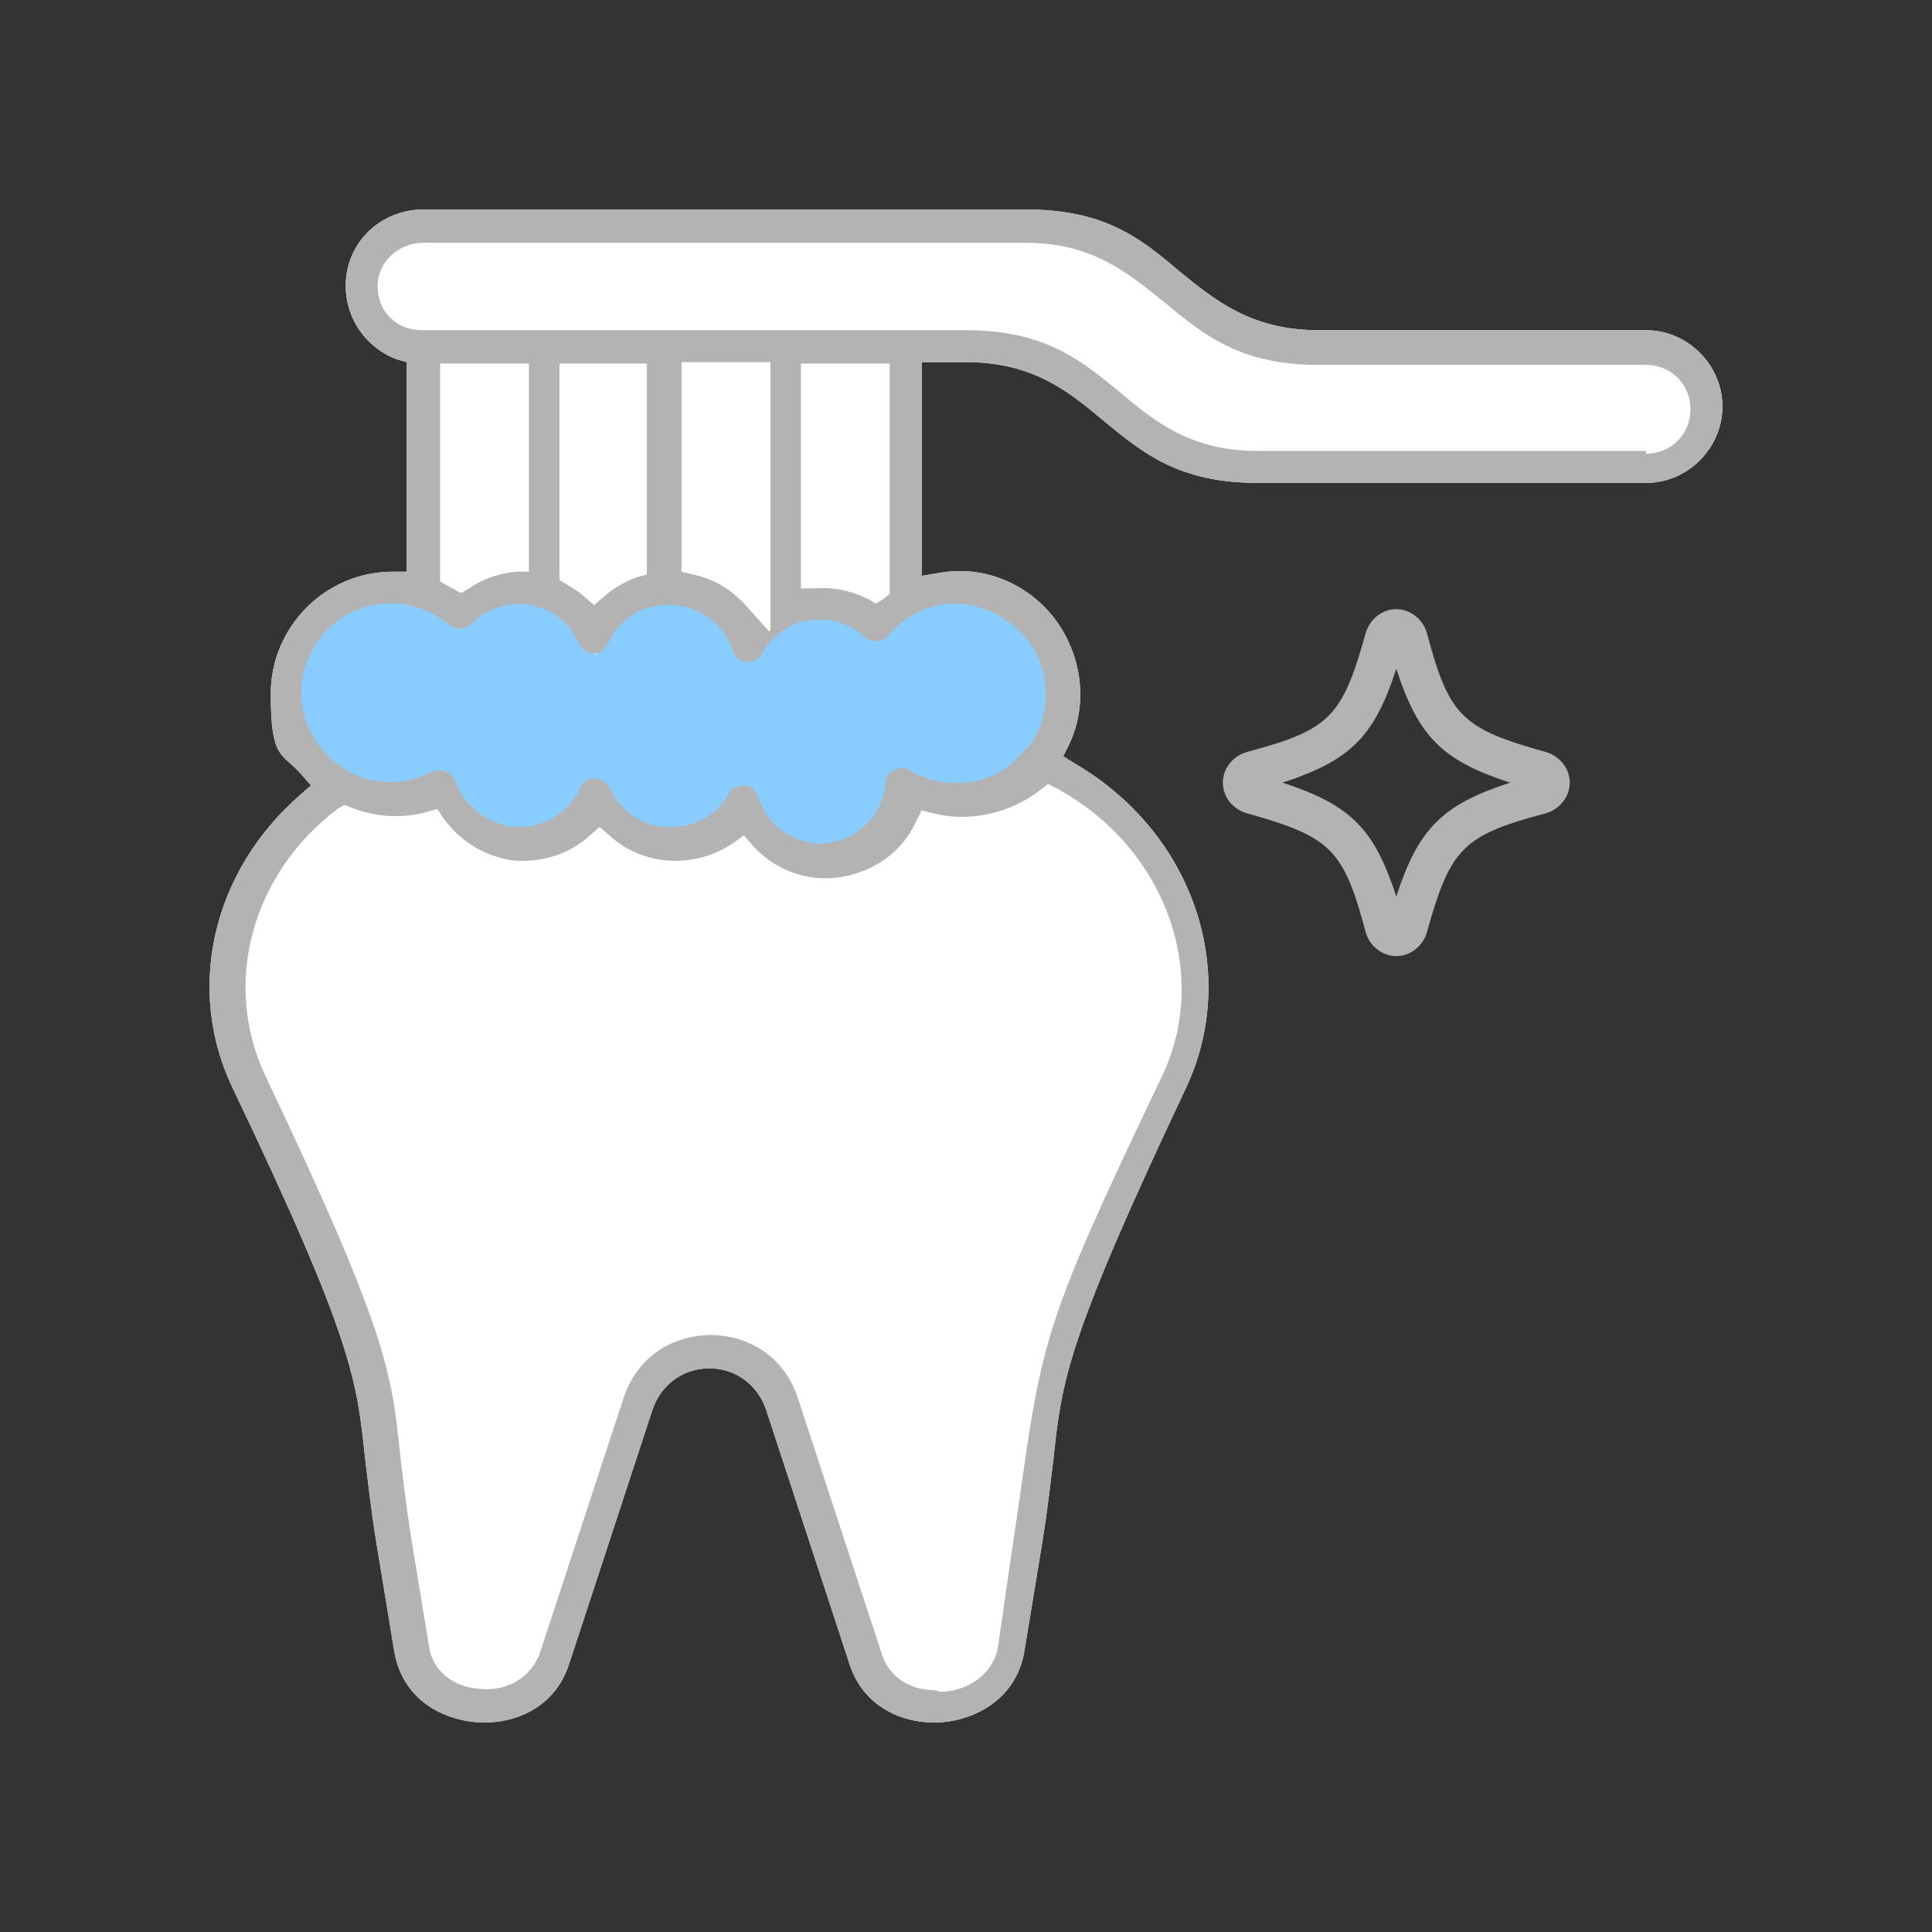 <?xml version="1.0" encoding="UTF-8"?><svg id="a" xmlns="http://www.w3.org/2000/svg" viewBox="0 0 120 120"><rect x="0" y="0" width="120" height="120" fill="#333333" stroke="none"/><defs><style>.b{fill:#b3b3b3;}.b,.c,.d{stroke-width:0px;}.c{fill:#89ccff;}.d{fill:#fff;}</style></defs><path class="d" d="M26.301,13.011c-2.672,0-4.827,2.069-4.827,4.741,0,2.069,1.293,3.879,3.189,4.569l.603.172v13.016h-.862c-4.224,0-7.586,3.448-7.586,7.586s.69,3.62,1.896,5l.603.69-.69.603c-5.431,4.741-7.155,12.068-4.138,18.274,7.499,15.688,7.672,18.102,8.189,22.929.172,1.379.345,3.017.69,5.172l1.121,6.81c.517,3.017,3.017,4.224,5.086,4.396s4.827-.69,5.775-3.62l5.172-15.775c.517-1.552,1.896-2.586,3.534-2.586h0c1.638,0,3.017,1.034,3.534,2.586l5.172,15.775c.948,2.931,3.707,3.793,5.775,3.62,1.983-.172,4.569-1.379,5.086-4.396l1.121-6.81c.345-2.155.517-3.793.69-5.172.517-4.827.776-7.241,8.189-22.929,3.448-7.241.517-15.947-6.896-20.257l-.69-.431.345-.69c1.207-2.5.862-5.517-.862-7.844-1.724-2.241-4.482-3.362-7.241-2.845l-1.034.172v-13.275h2.758c4.224,0,6.465,1.896,8.62,3.707,2.414,1.983,4.655,3.793,9.482,3.793h24.136c2.586,0,4.741-2.155,4.741-4.741s-2.155-4.741-4.741-4.741h-20.343c-4.224,0-6.465-1.896-8.706-3.707-2.327-1.983-4.569-3.793-9.482-3.793,0,0-37.411,0-37.411,0Z"/><path class="c" d="M46.73,40.164l.259.172c1.465-2.672,5.086-3.189,7.241-1.207l.345.345.259-.345c1.121-1.379,2.845-2.155,4.655-2.155,3.362,0,6.12,2.758,6.12,6.12s-5.258,7.672-9.31,5.258l-.603-.345v.69c-.259,2.414-2.327,4.31-4.741,4.31s-3.879-1.379-4.482-3.276l-.259-.948-.517.862c-1.896,3.362-6.81,3.103-8.361-.345l-.431-.862-.431.862c-.776,1.638-2.414,2.758-4.31,2.758s-3.879-1.379-4.482-3.276l-.172-.517-.431.259c-4.138,2.155-8.965-.862-8.965-5.431s3.965-7.068,7.93-5.862c.776.259,1.552.603,2.241,1.207l.345.259.259-.259c2.327-2.414,6.293-1.724,7.672,1.379l.431.862.431-.862c.776-1.638,2.414-2.758,4.31-2.758s3.793,1.293,4.396,3.103h0c0,.086.259.345.259.345h0l.431-.259-.086-.086Z"/><path class="b" d="M26.301,13.011c-2.672,0-4.827,2.069-4.827,4.741,0,2.069,1.293,3.879,3.189,4.569l.603.172v13.016h-.862c-4.224,0-7.586,3.448-7.586,7.586s.69,3.62,1.896,5l.603.69-.69.603c-5.431,4.741-7.155,12.068-4.138,18.274,7.499,15.688,7.672,18.102,8.189,22.929.172,1.379.345,3.017.69,5.172l1.121,6.81c.517,3.017,3.017,4.224,5.086,4.396s4.827-.69,5.775-3.62l5.172-15.775c.517-1.552,1.896-2.586,3.534-2.586h0c1.638,0,3.017,1.034,3.534,2.586l5.172,15.775c.948,2.931,3.707,3.793,5.775,3.62,1.983-.172,4.569-1.379,5.086-4.396l1.121-6.81c.345-2.155.517-3.793.69-5.172.517-4.827.776-7.241,8.189-22.929,3.448-7.241.517-15.947-6.896-20.257l-.69-.431.345-.69c1.207-2.5.862-5.517-.862-7.844-1.724-2.241-4.482-3.362-7.241-2.845l-1.034.172v-13.275h2.758c4.224,0,6.465,1.896,8.62,3.707,2.414,1.983,4.655,3.793,9.482,3.793h24.136c2.586,0,4.741-2.155,4.741-4.741s-2.155-4.741-4.741-4.741h-20.343c-4.224,0-6.465-1.896-8.706-3.707-2.327-1.983-4.569-3.793-9.482-3.793,0,0-37.411,0-37.411,0ZM58.108,104.986c-1.638,0-2.931-.862-3.362-2.327l-5.172-15.775c-.948-2.931-3.448-3.965-5.431-3.965s-4.482,1.034-5.431,3.965l-5.172,15.775c-.517,1.465-1.983,2.414-3.707,2.241-1.724-.086-3.017-1.207-3.189-2.672l-1.121-6.81c-.345-2.241-.517-3.793-.69-5.258-.517-4.913-.776-7.413-8.361-23.36-2.672-5.689-.862-12.499,4.482-16.55l.431-.259.431.172c1.552.603,3.189.69,4.741.259l.603-.172.345.517c1.034,1.465,2.586,2.414,4.31,2.672,1.724.172,3.534-.345,4.827-1.552l.603-.517.603.517c2.155,1.983,5.431,2.069,7.758.431l.603-.431.517.603c1.379,1.552,3.448,2.327,5.517,1.983s3.793-1.552,4.655-3.448l.345-.69.69.172c2.327.603,4.827,0,6.724-1.465l.431-.345.517.259c6.724,3.62,9.654,11.465,6.551,17.93h0c-7.327,15.344-7.413,16.206-8.879,26.55-.345,2.327-.776,5.258-1.293,8.879-.259,1.465-1.552,2.586-3.276,2.758h-.345l-.259-.086ZM51.04,52.404c-1.81,0-3.362-1.121-3.965-2.931-.086-.345-.431-.69-.862-.69s-.862.259-.948.517c-.776,1.379-2.241,2.155-3.793,2.069-1.552,0-2.931-1.034-3.62-2.414-.172-.345-.517-.603-.948-.603h0c-.172,0-.603,0-.862.603-.69,1.465-2.155,2.414-3.793,2.414s-3.362-1.121-3.965-2.845c-.086-.259-.345-.517-.603-.603-.259-.086-.603-.086-.862,0-1.724.948-3.793.862-5.431-.172s-2.672-2.758-2.672-4.741,1.207-4.138,3.189-5c1.983-.948,4.31-.603,5.948.776.431.345,1.034.345,1.379,0,.948-.948,2.327-1.465,3.707-1.207,1.379.259,2.5,1.121,3.017,2.414.172.345.517.603.948.603h0c.172,0,.603-.086.862-.603.603-1.379,1.896-2.327,3.448-2.414,1.896-.172,3.707,1.034,4.31,2.845.172.603.69.69.862.69s.69,0,.948-.517c.603-1.121,1.724-1.896,2.931-2.069,1.293-.172,2.5.172,3.448,1.034.172.172.431.259.776.259.259,0,.517-.172.69-.345,1.034-1.293,2.586-1.983,4.224-1.983s3.965,1.121,4.913,3.017c.948,1.81.862,4.051-.345,5.775l-1.207,1.207c-1.724,1.379-4.224,1.552-6.293.345-.345-.172-.69-.172-.948,0-.345.172-.517.431-.517.776-.172,2.155-1.983,3.793-4.138,3.793h.172ZM47.764,39.215l-1.465-1.638c-.862-.948-1.983-1.638-3.276-1.896l-.69-.172v-13.016h5.517v16.637l-.086.086ZM36.989,37.664l-.603-.517c-.345-.345-.776-.603-1.207-.862l-.431-.259v-13.447h5.431v13.102l-.603.172c-.776.259-1.465.69-2.069,1.207l-.603.517.086.086ZM54.402,37.491l-.431-.259c-1.034-.517-2.155-.776-3.276-.69h-.948v-13.964h5.517v14.309l-.431.345s-.431.259-.431.259ZM28.542,36.802l-.431-.259c-.086,0-.259-.172-.345-.172l-.431-.259v-13.533h5.517v12.93h-.776c-1.034.086-2.069.431-2.931,1.034l-.431.259h-.172ZM102.243,28.009h-24.136c-4.224,0-6.465-1.896-8.62-3.707-2.414-1.983-4.655-3.793-9.482-3.793H26.214c-.776,0-1.465-.259-1.983-.776-.517-.517-.776-1.207-.776-1.983,0-1.465,1.293-2.672,2.845-2.672h37.411c4.138,0,6.379,1.896,8.62,3.707,2.414,1.983,4.655,3.879,9.568,3.879h20.343c1.552,0,2.758,1.207,2.758,2.758s-1.207,2.758-2.758,2.758v-.172Z"/><path class="b" d="M96.036,46.715c-5.258-1.465-6.034-2.241-7.413-7.413-.259-.862-1.034-1.465-1.896-1.465s-1.638.603-1.896,1.465c-1.465,5.258-2.241,6.034-7.413,7.413-.862.259-1.465,1.034-1.465,1.896s.603,1.638,1.465,1.896c5.258,1.465,6.034,2.241,7.413,7.413.259.862,1.034,1.465,1.896,1.465s1.638-.603,1.896-1.465c1.465-5.258,2.241-6.034,7.413-7.413.862-.259,1.465-1.034,1.465-1.896s-.603-1.638-1.465-1.896ZM86.727,55.68c-1.379-4.224-2.845-5.689-7.068-7.068,4.224-1.379,5.689-2.845,7.068-7.068,1.379,4.224,2.845,5.689,7.068,7.068-4.224,1.379-5.689,2.845-7.068,7.068Z"/></svg>